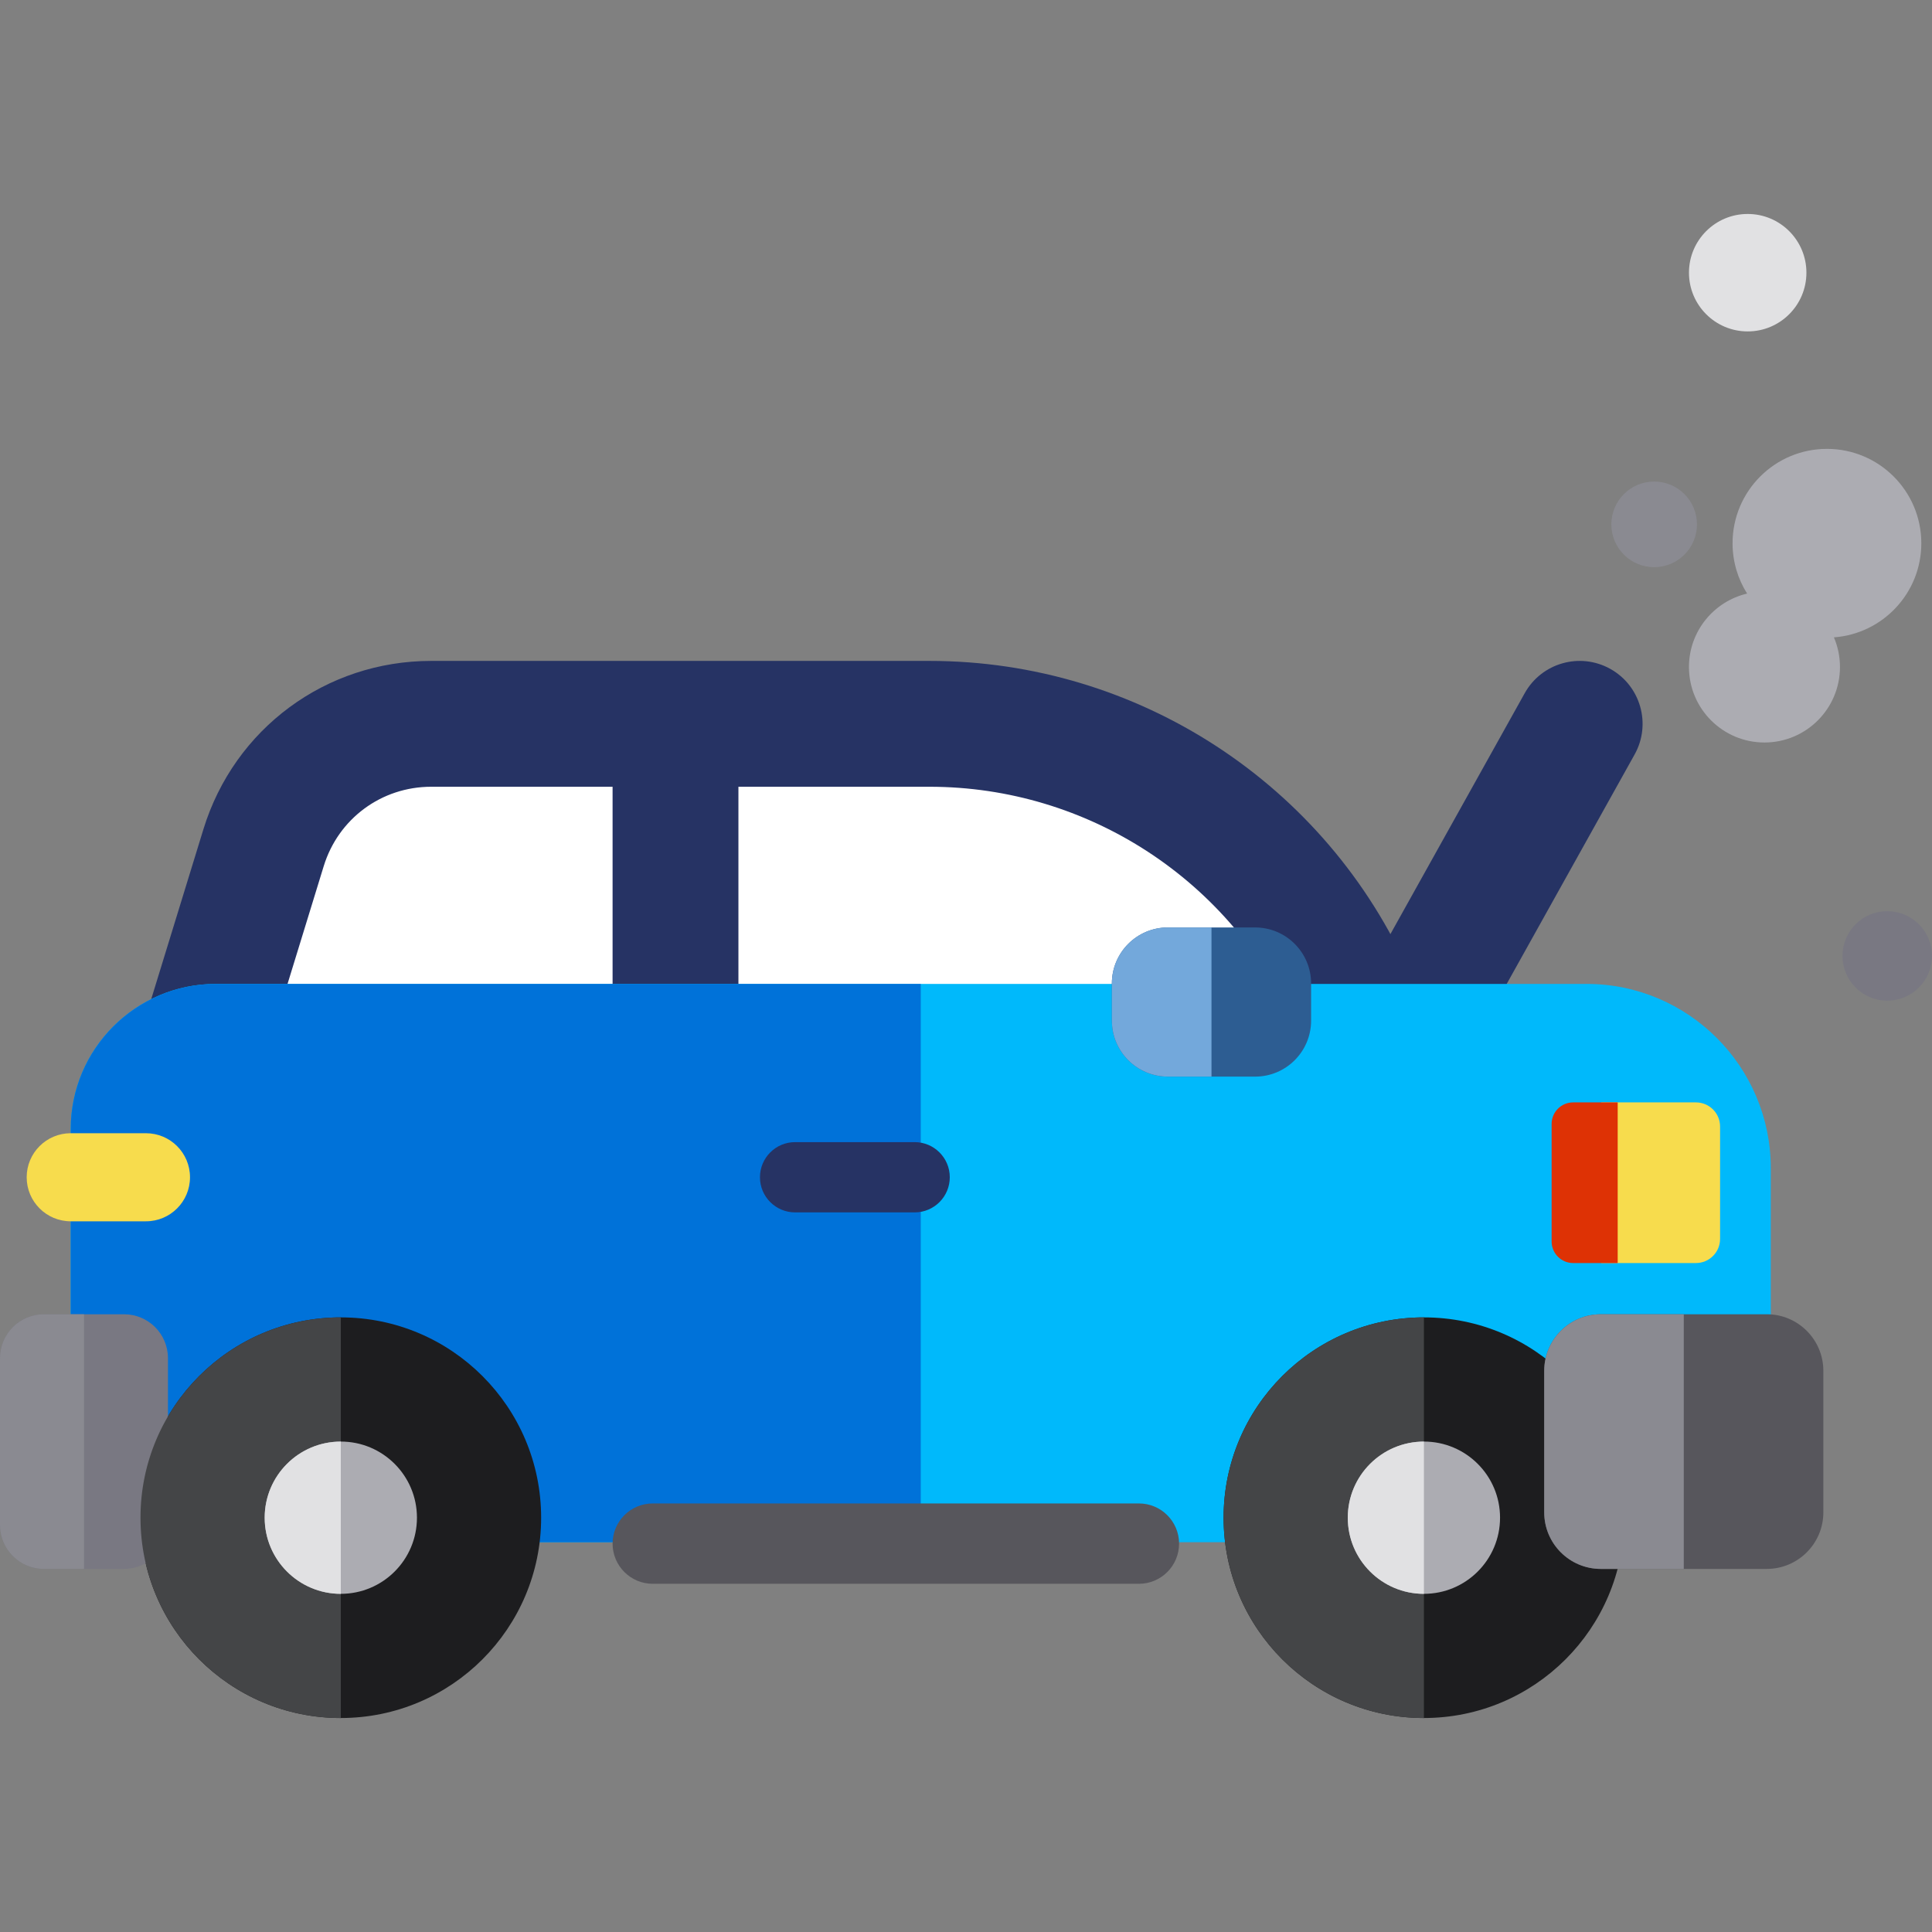 <!DOCTYPE svg PUBLIC "-//W3C//DTD SVG 1.1//EN" "http://www.w3.org/Graphics/SVG/1.1/DTD/svg11.dtd">
<!-- Uploaded to: SVG Repo, www.svgrepo.com, Transformed by: SVG Repo Mixer Tools -->
<svg version="1.1" id="Layer_1" xmlns="http://www.w3.org/2000/svg" xmlns:xlink="http://www.w3.org/1999/xlink" viewBox="0 0 511.996 511.996" xml:space="preserve" width="800px" height="800px" fill="#000000">
<rect x="0" y="0" width="511.996" height="511.996" fill="#808080" stroke="none"/>
<g id="SVGRepo_bgCarrier" stroke-width="0"/>
<g id="SVGRepo_tracerCarrier" stroke-linecap="round" stroke-linejoin="round"/>
<g id="SVGRepo_iconCarrier"> <circle style="fill:#797882;" cx="500.137" cy="253.325" r="11.859"/> <path style="fill:#ACACB2;" d="M509.166,143.967c0-13.814-11.198-25.011-25.011-25.011s-25.011,11.197-25.011,25.011 c0,4.904,1.417,9.474,3.856,13.335c-8.831,2.08-15.411,9.991-15.411,19.458c0,11.051,8.958,20.009,20.009,20.009 c11.051,0,20.009-8.958,20.009-20.009c0-2.789-0.574-5.444-1.605-7.856C498.952,167.957,509.166,157.159,509.166,143.967z"/> <circle style="fill:#8A8A91;" cx="438.365" cy="138.962" r="11.344"/> <circle style="fill:#E1E1E3;" cx="463.153" cy="72.265" r="15.563"/> <path style="fill:#263364;" d="M373.535,289.353c-2.748,0-5.534-0.68-8.104-2.113c-8.044-4.483-10.929-14.64-6.445-22.682 l45.074-80.853c4.483-8.044,14.639-10.928,22.682-6.445s10.929,14.64,6.445,22.682l-45.074,80.853 C385.064,286.268,379.385,289.353,373.535,289.353z"/> <path style="fill:#ffffff;" d="M352.429,273.704H53.893v-18.82c0-29.026,23.531-52.558,52.558-52.558h174.601 C320.472,202.326,352.429,234.284,352.429,273.704L352.429,273.704z"/> <g> <path style="fill:#263364;" d="M373.811,316.413H46.773c-5.29,0-10.267-2.511-13.41-6.765c-3.145-4.255-4.082-9.75-2.528-14.807 l23.076-75.097c8.198-26.674,32.454-44.597,60.359-44.597h132.048c55.169,0,105.192,32.623,127.436,83.11l0,0l15.315,34.76 c2.272,5.157,1.786,11.112-1.292,15.832C384.7,313.568,379.446,316.413,373.811,316.413z M69.34,283.065h278.903l-5.006-11.363 c-16.918-38.396-54.96-63.206-96.919-63.206H114.269c-13.168,0-24.614,8.457-28.482,21.045L69.34,283.065z"/> <rect x="162.34" y="191.819" style="fill:#263364;" width="33.348" height="107.915"/> </g> <path style="fill:#00b9fb;" d="M420.449,260.744H57.187c-21.198,0-38.444,17.247-38.444,38.444v92.831 c0,9.209,7.466,16.674,16.674,16.674h417.184c9.209,0,16.674-7.466,16.674-16.674V309.57 C469.275,282.647,447.372,260.744,420.449,260.744z"/> <path style="fill:#0072d9;" d="M244.009,260.744H57.187c-21.198,0-38.444,17.247-38.444,38.444v92.831 c0,9.209,7.466,16.674,16.674,16.674h208.592V260.744z"/> <circle style="fill:#1D1D1F;" cx="90.319" cy="402.203" r="53.086"/> <path style="fill:#263364;" d="M242.391,321.293h-31.685c-5.141,0-9.31-4.169-9.31-9.31s4.169-9.31,9.31-9.31h31.685 c5.141,0,9.31,4.169,9.31,9.31C251.7,317.126,247.532,321.293,242.391,321.293z"/> <path style="fill:#F7DC4D;" d="M38.681,323.657H18.742c-6.446,0-11.672-5.226-11.672-11.672c0-6.446,5.226-11.672,11.672-11.672 h19.939c6.446,0,11.672,5.226,11.672,11.672C50.353,318.431,45.127,323.657,38.681,323.657z"/> <path style="fill:#797882;" d="M32.872,415.776H11.641C5.212,415.776,0,410.565,0,404.135V359.93c0-6.43,5.212-11.641,11.641-11.641 h21.231c6.43,0,11.641,5.212,11.641,11.641v44.206C44.512,410.565,39.301,415.776,32.872,415.776z"/> <path style="fill:#F7DC4D;" d="M449.444,334.718h-25.107v-42.574h25.107c3.53,0,6.392,2.861,6.392,6.392v29.79 C455.836,331.857,452.974,334.718,449.444,334.718z"/> <path style="fill:#DE3205;" d="M416.897,334.718h11.804v-42.574h-11.804c-3.149,0-5.703,2.553-5.703,5.703v31.168 C411.194,332.165,413.747,334.718,416.897,334.718z"/> <path style="fill:#2D5D92;" d="M332.61,285.314h-23.114c-8.198,0-14.844-6.646-14.844-14.844v-9.844 c0-8.198,6.646-14.844,14.844-14.844h23.114c8.198,0,14.844,6.646,14.844,14.844v9.844 C347.455,278.667,340.808,285.314,332.61,285.314z"/> <path style="fill:#57565C;" d="M301.818,419.72H172.991c-5.88,0-10.648-4.768-10.648-10.648l0,0c0-5.88,4.768-10.648,10.648-10.648 h128.827c5.88,0,10.648,4.768,10.648,10.648l0,0C312.467,414.952,307.699,419.72,301.818,419.72z"/> <path style="fill:#8A8A91;" d="M22.257,348.289H11.642C5.212,348.289,0,353.5,0,359.93v44.206c0,6.43,5.212,11.641,11.641,11.641 h10.615v-67.487H22.257z"/> <path style="fill:#444547;" d="M37.231,402.207c0,29.319,23.767,53.086,53.086,53.086V349.12 C60.999,349.12,37.231,372.888,37.231,402.207z"/> <circle style="fill:#ACACB2;" cx="90.319" cy="402.203" r="20.176"/> <path style="fill:#E1E1E3;" d="M70.143,402.207c0,11.142,9.032,20.174,20.174,20.174v-40.348 C79.176,382.032,70.143,391.065,70.143,402.207z"/> <circle style="fill:#1D1D1F;" cx="377.348" cy="402.203" r="53.086"/> <path style="fill:#444547;" d="M324.262,402.207c0,29.319,23.767,53.086,53.086,53.086V349.12 C348.029,349.12,324.262,372.888,324.262,402.207z"/> <circle style="fill:#ACACB2;" cx="377.348" cy="402.203" r="20.176"/> <path style="fill:#E1E1E3;" d="M357.175,402.207c0,11.142,9.032,20.174,20.174,20.174v-40.348 C366.206,382.032,357.175,391.065,357.175,402.207z"/> <path style="fill:#57565C;" d="M468.197,415.776h-43.961c-8.288,0-15.007-6.719-15.007-15.007v-37.474 c0-8.288,6.719-15.007,15.007-15.007h43.961c8.288,0,15.007,6.719,15.007,15.007v37.474 C483.204,409.057,476.485,415.776,468.197,415.776z"/> <path style="fill:#8A8A91;" d="M446.216,348.289h-21.98c-8.288,0-15.007,6.719-15.007,15.007v37.474 c0,8.288,6.719,15.007,15.007,15.007h21.981v-67.487H446.216z"/> <path style="fill:#73A8DB;" d="M321.054,245.78h-11.556c-8.198,0-14.844,6.646-14.844,14.844v9.844 c0,8.198,6.646,14.844,14.844,14.844h11.556V245.78z"/> </g>
</svg>